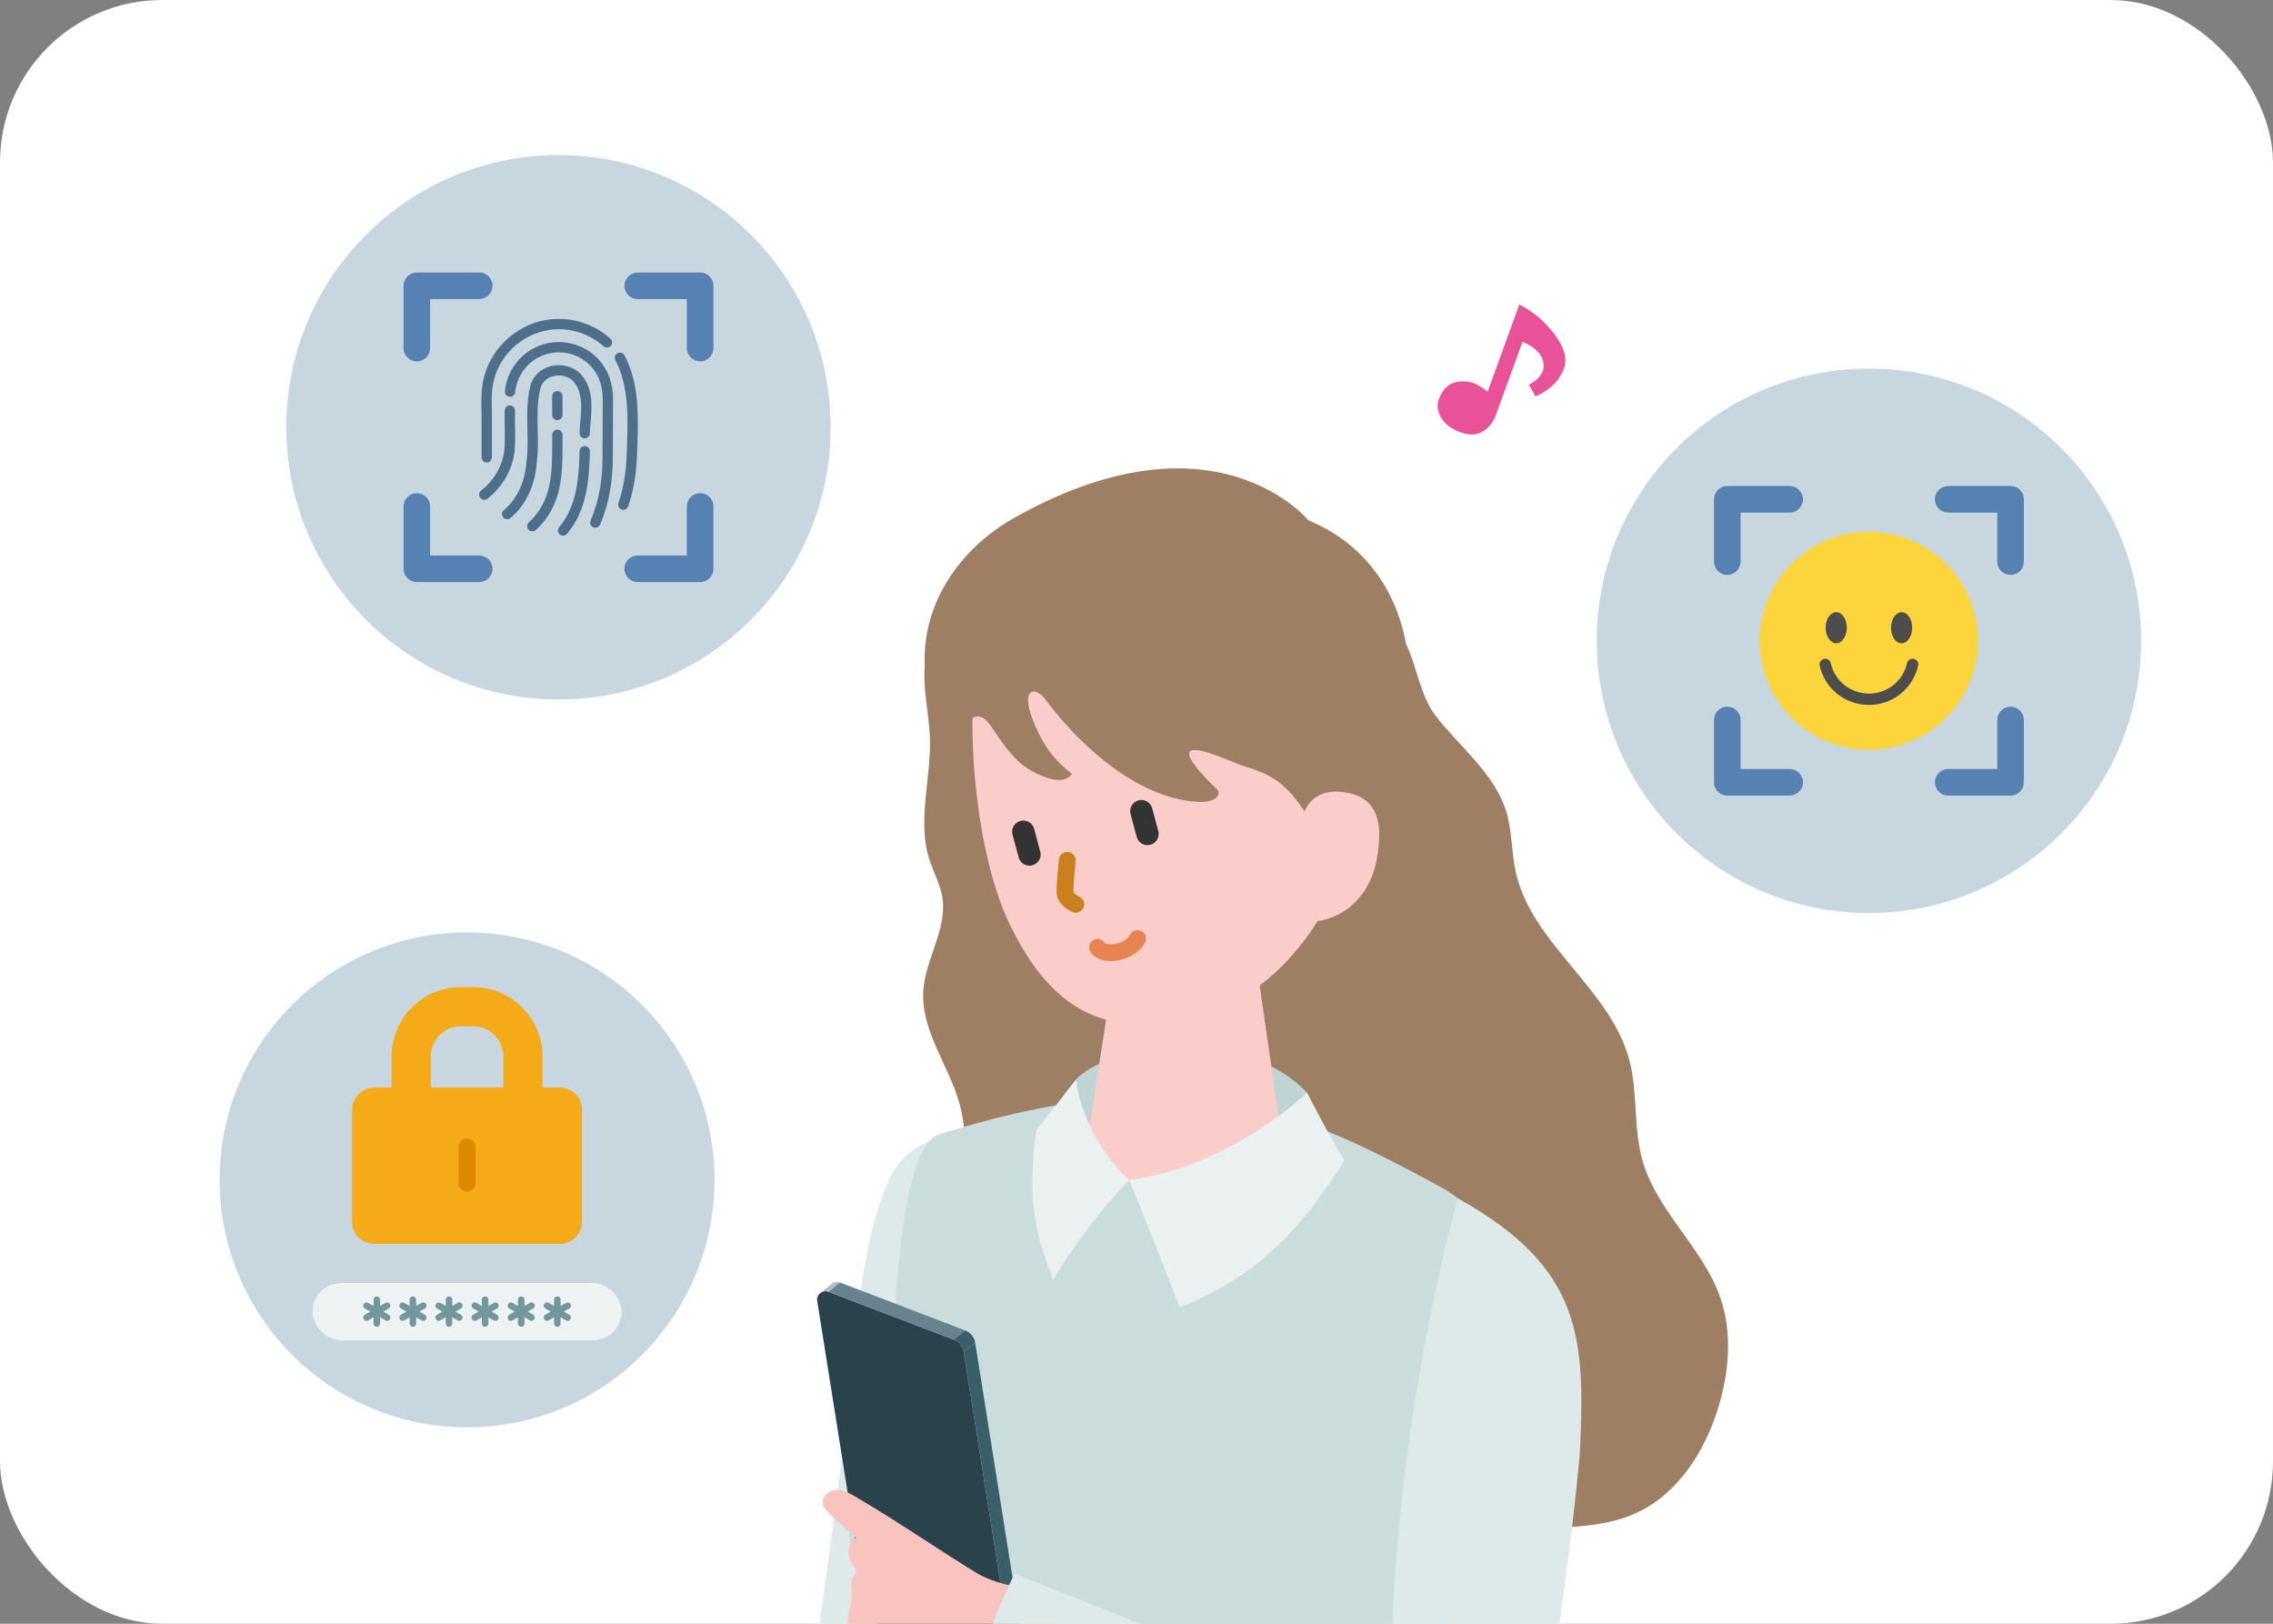 <?xml version="1.0" encoding="UTF-8"?><svg id="a" xmlns="http://www.w3.org/2000/svg" width="280" height="200" xmlns:xlink="http://www.w3.org/1999/xlink" viewBox="0 0 280 200"><rect x="0" y="0" width="280" height="200" fill="#808080" stroke="none"/><defs><style>.c{fill:#68838d;}.d,.e,.f,.g{fill:none;}.h{fill:#9e7f64;}.i{fill:#b0bec3;}.j{fill:#f9c3c0;}.k{fill:#2a424b;}.l{fill:#bfd4d5;}.m{fill:#cbdcdd;}.e{stroke:#333;stroke-width:2.756px;}.e,.f,.g{stroke-linecap:round;stroke-linejoin:round;}.n{fill:#4d4d4d;}.o{fill:#facdcb;}.p{fill:#4d6f8b;}.q{fill:#dc8900;}.r{fill:#fff;}.s{fill:#fbd53b;}.t{fill:#ebf1f1;}.u{fill:#74979c;}.v{fill:#c7d6df;}.w{clip-path:url(#b);}.x{fill:#395f6a;}.y{fill:#eef2f3;}.z{fill:#5582b2;}.aa{fill:#f5ab18;}.ab{fill:#e95298;}.f{stroke:#e58351;}.f,.g{stroke-width:2.073px;}.g{stroke:#cb801e;}.ac{fill:#dee9e9;}</style><clipPath id="b"><rect class="d" x="89.845" y="50.724" width="125.716" height="149.276"/></clipPath></defs><rect class="r" y="0" width="280" height="200" rx="20" ry="20"/><circle class="v" cx="57.535" cy="145.33" r="30.479"/><circle class="v" cx="230.223" cy="78.928" r="33.527"/><circle class="v" cx="68.796" cy="52.629" r="33.527"/><path class="z" d="M247.671,59.862h-7.684c-.903,0-1.638.734-1.638,1.637s.735,1.637,1.638,1.637h6.047v6.039c0,.903.735,1.637,1.638,1.637s1.638-.734,1.638-1.637v-7.676c0-.903-.735-1.637-1.638-1.637Z"/><path class="z" d="M220.46,59.862h-7.685c-.903,0-1.637.734-1.637,1.637v7.676c0,.903.735,1.637,1.637,1.637s1.638-.734,1.638-1.637v-6.039h6.047c.903,0,1.637-.734,1.637-1.637s-.735-1.637-1.637-1.637Z"/><path class="z" d="M220.46,94.72h-6.047v-6.039c0-.903-.735-1.637-1.638-1.637s-1.637.734-1.637,1.637v7.676c0,.903.735,1.637,1.637,1.637h7.685c.903,0,1.637-.734,1.637-1.637s-.735-1.637-1.637-1.637Z"/><path class="z" d="M247.671,87.044c-.903,0-1.638.734-1.638,1.637v6.039h-6.047c-.903,0-1.638.734-1.638,1.637s.735,1.637,1.638,1.637h7.684c.903,0,1.638-.734,1.638-1.637v-7.676c0-.903-.735-1.637-1.638-1.637Z"/><path class="s" d="M230.223,65.499c-7.413,0-13.444,6.024-13.444,13.429s6.031,13.429,13.444,13.429,13.444-6.024,13.444-13.429-6.031-13.429-13.444-13.429Z"/><ellipse class="n" cx="226.197" cy="77.319" rx="1.304" ry="1.915"/><ellipse class="n" cx="234.249" cy="77.319" rx="1.304" ry="1.915"/><path class="n" d="M230.223,86.826c-2.924,0-5.418-1.988-6.064-4.833-.086-.376.151-.751.527-.836.376-.085.751.15.837.527.501,2.205,2.434,3.745,4.7,3.745s4.199-1.54,4.7-3.745c.085-.376.461-.612.837-.527.377.085.613.46.527.836-.647,2.846-3.141,4.833-6.064,4.833Z"/><path class="aa" d="M68.961,133.962h-2.13v-3.838c0-4.71-3.832-8.542-8.542-8.542h-1.509c-4.71,0-8.542,3.832-8.542,8.542v3.838h-2.13c-1.509,0-2.736,1.227-2.736,2.736v13.783c0,1.509,1.227,2.736,2.736,2.736h22.853c1.509,0,2.736-1.227,2.736-2.736v-13.783c0-1.509-1.227-2.736-2.736-2.736ZM53.065,130.124c0-2.049,1.667-3.715,3.715-3.715h1.509c2.049,0,3.715,1.667,3.715,3.715v3.838h-8.94v-3.838Z"/><path class="q" d="M57.535,146.777c-.577,0-1.044-.468-1.044-1.044v-4.469c0-.577.468-1.044,1.044-1.044s1.044.468,1.044,1.044v4.469c0,.577-.468,1.044-1.044,1.044Z"/><rect class="y" x="38.48" y="158.031" width="38.109" height="7.046" rx="3.523" ry="3.523"/><path class="u" d="M48.037,160.618c-.111-.193-.358-.259-.55-.147l-.667.385v-.771c0-.223-.18-.403-.403-.403s-.403.18-.403.403v.771l-.667-.385c-.193-.111-.439-.045-.55.147-.111.193-.045.439.147.55l.667.385-.667.385c-.193.111-.259.358-.147.55.075.129.21.202.349.202.068,0,.138-.017.201-.054l.667-.385v.771c0,.223.18.403.403.403s.403-.18.403-.403v-.771l.667.385c.063.037.133.054.201.054.139,0,.275-.072.349-.202.111-.193.045-.439-.147-.55l-.667-.385.667-.385c.193-.111.259-.358.147-.55Z"/><path class="u" d="M52.484,160.618c-.111-.193-.358-.259-.55-.147l-.667.385v-.771c0-.223-.18-.403-.403-.403s-.403.18-.403.403v.771l-.667-.385c-.193-.111-.439-.045-.55.147-.111.193-.045.439.147.55l.667.385-.667.385c-.193.111-.259.358-.147.55.075.129.21.202.349.202.068,0,.138-.017.201-.054l.667-.385v.771c0,.223.18.403.403.403s.403-.18.403-.403v-.771l.667.385c.063.037.133.054.201.054.139,0,.275-.072.349-.202.111-.193.045-.439-.147-.55l-.667-.385.667-.385c.193-.111.259-.358.147-.55Z"/><path class="u" d="M56.931,160.618c-.111-.193-.358-.259-.55-.147l-.667.385v-.771c0-.223-.18-.403-.403-.403s-.403.18-.403.403v.771l-.667-.385c-.193-.111-.439-.045-.55.147-.111.193-.045.439.147.55l.667.385-.667.385c-.193.111-.259.358-.147.55.075.129.21.202.349.202.068,0,.138-.017.201-.054l.667-.385v.771c0,.223.18.403.403.403s.403-.18.403-.403v-.771l.667.385c.063.037.133.054.201.054.139,0,.275-.072.349-.202.111-.193.045-.439-.147-.55l-.667-.385.667-.385c.193-.111.259-.358.147-.55Z"/><path class="u" d="M61.231,161.939l-.667-.385.667-.385c.193-.111.259-.358.147-.55-.111-.193-.358-.259-.55-.147l-.667.385v-.771c0-.223-.18-.403-.403-.403s-.403.18-.403.403v.771l-.667-.385c-.193-.111-.439-.045-.55.147-.111.193-.045.439.147.55l.667.385-.667.385c-.193.111-.259.358-.147.55.075.129.21.202.349.202.068,0,.138-.017.201-.054l.667-.385v.771c0,.223.18.403.403.403s.403-.18.403-.403v-.771l.667.385c.063.037.133.054.201.054.139,0,.275-.072.349-.202.111-.193.045-.439-.147-.55Z"/><path class="u" d="M65.826,160.618c-.111-.193-.358-.259-.55-.147l-.667.385v-.771c0-.223-.18-.403-.403-.403s-.403.18-.403.403v.771l-.667-.385c-.193-.111-.439-.045-.55.147-.111.193-.045.439.147.55l.667.385-.667.385c-.193.111-.259.358-.147.55.075.129.21.202.349.202.068,0,.138-.017.201-.054l.667-.385v.771c0,.223.18.403.403.403s.403-.18.403-.403v-.771l.667.385c.063.037.133.054.201.054.139,0,.275-.072.349-.202.111-.193.045-.439-.147-.55l-.667-.385.667-.385c.193-.111.259-.358.147-.55Z"/><path class="u" d="M70.126,161.939l-.667-.385.667-.385c.193-.111.259-.358.147-.55-.111-.193-.358-.259-.55-.147l-.667.385v-.771c0-.223-.18-.403-.403-.403s-.403.18-.403.403v.771l-.667-.385c-.193-.111-.439-.045-.55.147-.111.193-.045.439.147.55l.667.385-.667.385c-.193.111-.259.358-.147.55.075.129.21.202.349.202.068,0,.138-.017.201-.054l.667-.385v.771c0,.223.18.403.403.403s.403-.18.403-.403v-.771l.667.385c.063.037.133.054.201.054.139,0,.275-.072.349-.202.111-.193.045-.439-.147-.55Z"/><path class="p" d="M76.784,62.801c-.068,0-.136-.011-.204-.034-.332-.113-.51-.473-.397-.805.603-1.775.945-3.78,1.017-5.96.009-.266.018-.533.028-.801.134-3.737.272-7.601-1.419-10.838-.162-.311-.042-.694.269-.857.311-.162.695-.042.857.269,1.846,3.534,1.702,7.569,1.563,11.471-.01.267-.019.533-.028.798-.077,2.305-.441,4.433-1.084,6.326-.09.264-.337.431-.601.431Z"/><path class="p" d="M59.959,56.973c-.351,0-.635-.284-.635-.635v-4.958c0-.312-.006-.627-.011-.944-.016-.929-.033-1.889.086-2.833.566-4.488,4.4-8.06,8.918-8.309,2.501-.137,5.007.742,6.874,2.413.261.234.283.635.049.896-.234.261-.635.283-.896.05-1.618-1.449-3.788-2.211-5.957-2.091-3.915.216-7.237,3.311-7.728,7.2-.108.854-.092,1.768-.076,2.652.006.324.011.647.011.966v4.958c0,.351-.284.635-.635.635Z"/><path class="p" d="M73.34,65.008c-.082,0-.166-.016-.247-.05-.323-.136-.474-.509-.338-.832,1.029-2.438,1.468-4.844,1.468-8.042,0-.632.005-1.823.011-3.083.006-1.414.013-2.915.013-3.81,0-1.821-.583-3.285-1.733-4.351-1.514-1.404-3.73-1.823-5.645-1.067-1.882.742-3.218,2.519-3.404,4.526-.032.349-.34.604-.691.574-.349-.032-.606-.342-.574-.691.229-2.48,1.879-4.674,4.202-5.591,2.366-.934,5.104-.417,6.974,1.317,1.4,1.298,2.139,3.124,2.139,5.282,0,.897-.007,2.4-.013,3.816-.006,1.258-.011,2.446-.011,3.077,0,3.379-.469,5.932-1.568,8.536-.102.242-.338.388-.585.388Z"/><path class="p" d="M59.655,61.564c-.187,0-.373-.083-.498-.241-.218-.275-.171-.674.104-.892,1.588-1.256,2.604-2.999,2.863-4.909.081-.985.066-1.913.05-2.895-.011-.668-.022-1.359,0-2.069.011-.35.303-.624.654-.615.35.011.626.304.615.654-.021.68-.01,1.355,0,2.009.016.975.033,1.983-.055,3.037,0,.01-.002.021-.003.031-.299,2.244-1.484,4.287-3.336,5.752-.117.092-.256.137-.394.137Z"/><path class="p" d="M69.367,65.979c-.145,0-.29-.049-.409-.15-.268-.226-.302-.627-.076-.895,2.171-2.572,2.433-6.041,2.516-9.374.009-.351.292-.625.651-.619.351.009.628.3.619.651-.089,3.559-.379,7.275-2.815,10.162-.126.149-.305.225-.486.225Z"/><path class="p" d="M62.481,63.948c-.182,0-.362-.078-.488-.228-.225-.269-.188-.67.081-.894,1.621-1.351,2.633-3.531,2.777-5.979.001-.018.003-.035.005-.053.184-1.286.15-2.537.115-3.863-.045-1.672-.091-3.401.326-5.236.225-1.127,1.004-2.03,2.133-2.461,1.252-.479,2.689-.282,3.75.514.012.009.024.018.035.028,1.943,1.684,1.709,4.334,1.537,6.269-.043.483-.083.939-.083,1.311,0,.351-.284.635-.635.635s-.635-.284-.635-.635c0-.428.043-.911.088-1.423.155-1.748.347-3.921-1.087-5.182-.713-.525-1.675-.652-2.517-.33-.419.16-1.151.573-1.344,1.54-.385,1.695-.341,3.343-.298,4.936.035,1.311.072,2.667-.123,4.05-.17,2.787-1.347,5.284-3.229,6.854-.119.099-.263.147-.406.147Z"/><path class="p" d="M68.656,51.748c-.351,0-.635-.284-.635-.635v-2.313c0-.351.284-.635.635-.635s.635.284.635.635v2.313c0,.351-.284.635-.635.635Z"/><path class="p" d="M65.571,65.449c-.173,0-.345-.07-.47-.208-.236-.26-.216-.661.044-.897,2.897-2.628,2.887-6.317,2.877-9.884,0-.305-.002-.608,0-.91.001-.35.285-.633.635-.633h.002c.351.001.634.286.633.637,0,.3,0,.601,0,.903.01,3.845.021,7.821-3.294,10.828-.122.11-.274.165-.426.165Z"/><path class="z" d="M86.244,33.564h-7.684c-.903,0-1.638.734-1.638,1.637s.735,1.637,1.638,1.637h6.047v6.039c0,.903.735,1.637,1.638,1.637s1.638-.734,1.638-1.637v-7.676c0-.903-.735-1.637-1.638-1.637Z"/><path class="z" d="M59.033,33.564h-7.685c-.903,0-1.637.734-1.637,1.637v7.676c0,.903.735,1.637,1.637,1.637s1.638-.734,1.638-1.637v-6.039h6.047c.903,0,1.637-.734,1.637-1.637s-.735-1.637-1.637-1.637Z"/><path class="z" d="M59.033,68.422h-6.047v-6.039c0-.903-.735-1.637-1.638-1.637s-1.637.734-1.637,1.637v7.676c0,.903.735,1.637,1.637,1.637h7.685c.903,0,1.637-.734,1.637-1.637s-.735-1.637-1.637-1.637Z"/><path class="z" d="M86.244,60.746c-.903,0-1.638.734-1.638,1.637v6.039h-6.047c-.903,0-1.638.734-1.638,1.637s.735,1.637,1.638,1.637h7.684c.903,0,1.638-.734,1.638-1.637v-7.676c0-.903-.735-1.637-1.638-1.637Z"/><path class="ab" d="M187.16,37.507c1.673.844,3.117,2.066,4.331,3.666s1.602,3,1.165,4.201c-.556,1.527-1.722,2.68-3.5,3.46l-.828-1.46c.93-.433,1.526-1.056,1.788-1.867.123-.66-.023-1.288-.435-1.883-.414-.595-1.123-1.101-2.13-1.518l-3.197,8.783c-.295.95-.83,1.683-1.606,2.198s-1.704.576-2.786.182c-1.156-.421-1.965-1.022-2.429-1.803-.462-.781-.556-1.549-.281-2.305.27-.741.657-1.297,1.161-1.667s1.155-.545,1.953-.523c.578.026,1.086.152,1.524.378.438.227.891.526,1.36.898l3.909-10.739Z"/><g class="w"><path class="h" d="M125.172,72.117c8.846-2.323,18.128-2.946,27.209-1.88,3.822.448,6.506,1.493,9.922,2.973,3.188,1.381,7.445,1.647,9.837,4.455,2.298,2.699,2.382,7.489,4.709,10.5,3.024,3.913,7.298,7.12,8.716,11.858.712,2.378.619,4.924,1.148,7.35,1.941,8.887,11.621,14.354,13.983,23.138,1.089,4.05.489,8.416,1.64,12.45,1.784,6.254,7.46,10.745,9.587,16.89,1.495,4.32,1.085,9.112-.244,13.486-1.655,5.445-4.999,10.711-10.186,13.054-3.036,1.371-6.44,1.638-9.767,1.803-9.222.457-18.475.278-27.673-.533-12.121-1.07-25.042-3.699-33.407-12.536-2.844-3.005-5.005-6.583-7.013-10.2-1.977-3.562-3.855-7.269-4.523-11.288-.967-5.821.667-11.933-.893-17.625-1.306-4.764-4.8-9.058-4.478-13.987.258-3.942,2.982-7.62,2.34-11.518-.269-1.636-1.116-3.115-1.614-4.697-1.509-4.788.271-9.953.082-14.97-.146-3.894-1.459-7.961.019-11.566,1.68-4.096,6.325-6.031,10.607-7.156Z"/><path class="ac" d="M109.604,145.129c2.809-5.967,11.015-7.026,15.146-1.885,4.072,5.069,5.969,11.234,4.002,24.035l-13.333,60.129-14.38,49.371-15.024-4.74,12.377-53.693s6.188-43.466,6.796-51.221c.797-10.166,2.17-17.223,4.418-21.996Z"/><path class="m" d="M177.305,266.371l-5.767-29.384,13.103-74.219c1.498-6.382-.656-13.095-7.48-16.737-15.683-8.369-30.219-16.277-61.53-6.276-4.288,1.37-5.317,18.797-5.472,24.199,0,.005-6.007,16.565-5.834,21.259.487,13.276,5.466,16.328,6.191,34.019.459,11.213-4.531,46.199-4.531,46.199,0,0-.062,6.469,27.172,8.097,29.665,1.773,44.149-7.156,44.149-7.156Z"/><path class="ac" d="M165.454,233.725l5.861-27.062c.469-32.739,8.291-59.049,8.291-59.049,15.292,8.525,15.709,17.106,14.995,31.589,0,0-4.774,53.896-15.154,63.536-11.405,10.271-13.993-9.014-13.993-9.014Z"/><path class="l" d="M132.515,132.987c4.243-4.539,20.723-6.625,28.494,1.602.563,4.019,1.383,6.632,1.383,6.632l-14.238,5.113-15.284-2.159s-.746-8.068-.356-11.188Z"/><path class="o" d="M146.358,115.486c5.823.058,8.884,3.363,8.856,6.202l2.762,19.044c-.302,3.289-5.925,5.903-12.559,5.837-6.634-.066-11.767-2.786-11.466-6.075l3.066-19.85c.265-2.887,3.518-5.216,9.34-5.158Z"/><path class="o" d="M145.614,64.977c17.641-.923,23.299,12.024,24.264,28.09-3.751,19.056-12.121,28.187-19.066,30.671-8.462,3.027-19.031,5.906-26.57-10.191-4.483-9.573-5.368-26.625-3.602-33.364,1.539-5.871,7.332-14.283,24.973-15.207Z"/><path class="h" d="M141.611,97.213c1.953.891,3.985,1.459,6.042,1.558.674.032,1.383-.019,1.961-.369.316-.191.603-.55.49-.903-.055-.173-.196-.303-.329-.427-.658-.611-4.006-3.827-3.139-4.554.836-.701,5.373,1.455,6.241,1.73,1.478.467,2.979.944,4.265,1.809,1.011.68,1.858,1.581,2.605,2.544,2.658,3.425,3.912,7.511,4.106,11.801,1.611.18,4.314-1.442,5.281-2.984,1.198-1.91,2.204-3.943,3.068-6.024,1.981-4.774,1.267-11.283,1.419-16.463.267-9.095-3.778-17.264-12.454-20.849,0,0-11.66-14.261-36.446-.171-8.172,4.646-15.282,15.462-7.409,28.654-.559-.937,1.548-3.457,2.164-3.923.253-.191.536-.362.851-.396.766-.082,1.354.634,1.79,1.27,1.969,2.872,3.398,5.146,6.847,6.277.533.175,1.09.318,1.65.278.56-.04,1.129-.29,1.437-.76-1.661-1.211-3.014-2.833-3.941-4.665-.487-.962-2.083-4.272-1.214-5.26.496-.564,1.376.094,1.825.697,3.081,4.138,7.707,8.766,12.888,11.128Z"/><path class="o" d="M159.973,103.044s-.054-5.99,5.126-5.515c4.421.405,5.44,3.395,4.471,8.449-.969,5.054-4.825,7.461-7.914,7.507-3.089.045-1.684-10.44-1.684-10.44Z"/><path class="t" d="M139.111,145.35s3.319,8.176,6.222,15.682c8.08-3.317,13.599-7.536,20.286-18.085-1.93-3.067-4.61-8.358-4.61-8.358,0,0-9.408,9.129-21.898,10.761Z"/><path class="t" d="M139.111,145.35s-5.396-4.509-6.597-12.363c0,0-3.103,4.069-4.844,6.167-1.315,9.089.148,13.558,2.073,18.433,4.316-7.22,9.368-12.236,9.368-12.236"/><path class="k" d="M117.494,165.02l-15.431-5.91c-.746-.286-1.522.343-1.396,1.132l6.066,38.145c.109.687.576,1.263,1.226,1.512l15.431,5.91c.746.286,1.522-.343,1.396-1.132l-6.066-38.145c-.109-.687-.576-1.263-1.226-1.512Z"/><path class="i" d="M102.063,159.11l1.41-1.143c-.371-.142-.75-.058-1.021.16l-1.412,1.145c.271-.219.651-.304,1.023-.162Z"/><polygon class="c" points="118.905 163.877 117.494 165.02 102.063 159.11 103.474 157.967 118.905 163.877"/><polygon class="x" points="120.13 165.388 126.197 203.533 124.786 204.677 118.72 166.532 120.13 165.388"/><path class="x" d="M117.494,165.02c.649.249,1.116.825,1.226,1.512l1.41-1.144c-.109-.687-.576-1.263-1.226-1.512l-1.41,1.144Z"/><path class="j" d="M112.421,188.723c-2.286-1.475-4.589-2.937-6.977-4.335-.726-.425-1.496-.863-2.338-.871-.842-.007-1.752.592-1.766,1.434-.012.685.535,1.235,1.041,1.697,1.02.931,2.04,1.862,3.061,2.792-.72.371-1.019,1.294-.881,2.093.138.798.622,1.491,1.142,2.113-.72.358-.953,1.297-.84,2.093.277,1.953-.463,2.459-.449,4.219.011,1.393,1.601,2.107,2.703,2.959.678.524,1.236,1.204,1.972,1.644.91.545,2.002.671,3.057.784,5.228.564,9.907.571,14.891,2.432,1.098-2.937,2.85-8.005,4.228-10.822-3.706-1.507-7.71-1.2-11.113-3.295-2.62-1.613-5.165-3.284-7.73-4.938Z"/><path class="ac" d="M120.267,206.874c1.02-4.52,2.61-8.911,4.719-13.037,17.507,6.93,34.966,13.983,52.375,21.159,1.05.433,2.194.954,2.658,1.991.346.773.23,1.664.107,2.503-.41,2.808-.852,5.704-2.341,8.119-5.647,9.161-19.823-.206-26.598-3.304-10.773-4.926-21.13-10.761-30.92-17.431Z"/><line class="e" x1="126.059" y1="102.448" x2="126.813" y2="105.249"/><line class="e" x1="140.6" y1="99.916" x2="141.354" y2="102.717"/><path class="g" d="M131.477,105.969s-.347,3.195-.278,4.028,1.32,1.389,1.32,1.389"/><path class="f" d="M135.201,116.685c.875,1.278,4.154.572,4.933-1.084"/></g></svg>